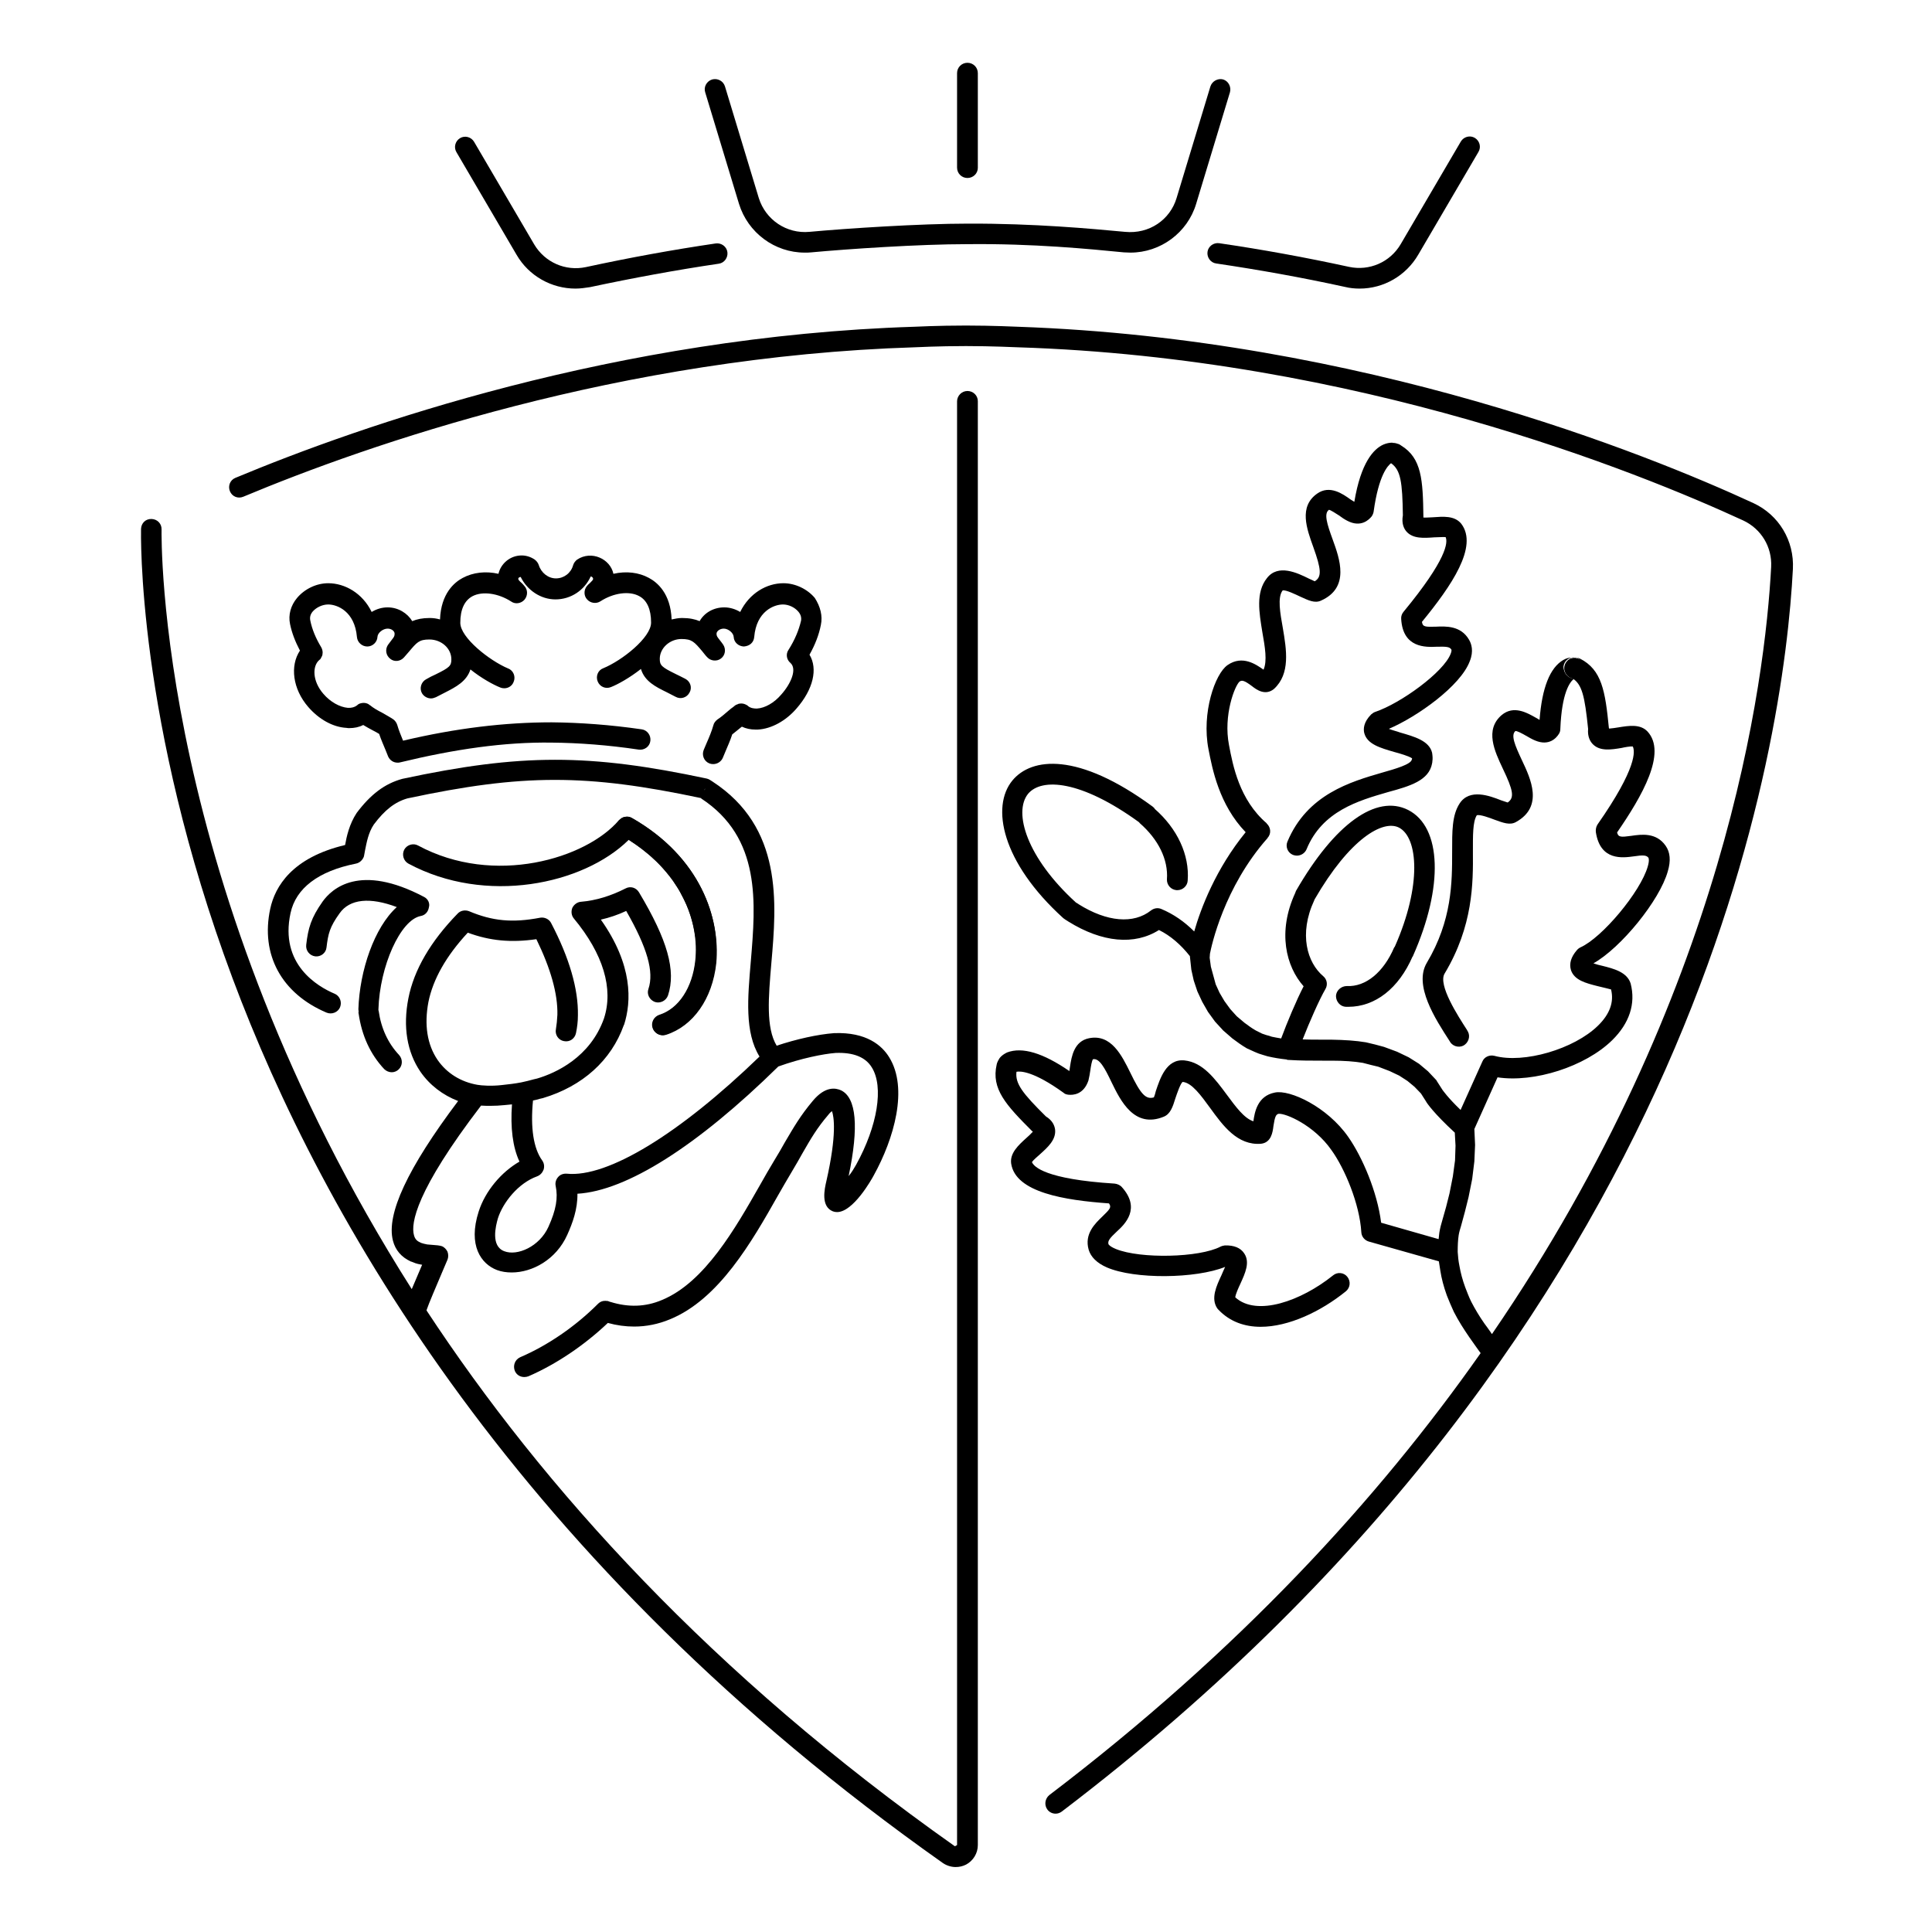 <?xml version="1.0" encoding="UTF-8"?> <!-- Generator: Adobe Illustrator 24.0.3, SVG Export Plug-In . SVG Version: 6.00 Build 0) --> <svg xmlns="http://www.w3.org/2000/svg" xmlns:xlink="http://www.w3.org/1999/xlink" version="1.1" id="Layer_1" x="0px" y="0px" viewBox="0 0 800 800" style="enable-background:new 0 0 800 800;" xml:space="preserve"> <style type="text/css"> .st0{fill-rule:evenodd;clip-rule:evenodd;} </style> <g> <path d="M238.3,119.5c-9.9,0-19.3-5.2-24.4-14l-24.9-42.5c-1.2-2-0.5-4.6,1.5-5.8c2-1.2,4.6-0.5,5.8,1.5l24.9,42.5 c4.4,7.4,12.9,11.2,21.4,9.4c18-3.9,36.1-7.2,53.8-9.8c2.3-0.3,4.5,1.3,4.8,3.6c0.3,2.3-1.3,4.5-3.6,4.8 c-17.6,2.6-35.5,5.9-53.3,9.7C242.3,119.2,240.3,119.5,238.3,119.5z"></path> <g> <path d="M400.6,73.7c-2.4,0-4.3-1.9-4.3-4.3V30.3c0-2.4,1.9-4.3,4.3-4.3c2.4,0,4.3,1.9,4.3,4.3v39.2 C404.9,71.8,403,73.7,400.6,73.7z"></path> </g> <path d="M563,119.5c-2,0-4.1-0.2-6.1-0.7c-17.8-3.9-35.7-7.1-53.3-9.7c-2.3-0.3-3.9-2.5-3.6-4.8c0.3-2.3,2.5-3.9,4.8-3.6 c17.8,2.6,35.9,5.9,53.8,9.8c8.4,1.8,17-1.9,21.4-9.4l24.9-42.5c1.2-2,3.8-2.7,5.8-1.5c2,1.2,2.7,3.8,1.5,5.8l-24.9,42.5 C582.2,114.2,572.9,119.5,563,119.5z"></path> <path d="M509.3,38.2l-14,46.2c-3.6,12-14.8,20.2-27.2,20.2c-0.9,0-1.8-0.1-2.7-0.1c-14.3-1.4-37.6-3.7-64.7-3.4h-0.3 c-19.7,0-49.4,2-64.5,3.4c-0.8,0.1-1.7,0.1-2.7,0.1c-12.4,0-23.5-8.2-27.2-20.2l-14-46.2c-0.7-2.2,0.6-4.6,2.9-5.3 c2.2-0.6,4.6,0.6,5.3,2.9l14,46.2c2.8,9,11.5,14.9,21,14c15.2-1.4,45.6-3.4,65.6-3.4c27.5-0.1,51,2.1,65,3.4c10.1,1,18.7-5,21.4-14 l14-46.2c0.7-2.2,3.1-3.5,5.3-2.9C508.7,33.6,509.9,36,509.3,38.2z"></path> <g> <path d="M742.4,235.6c-3.6,69.4-36.2,311.7-302.7,514.5c-0.8,0.6-1.7,0.9-2.6,0.9c-1.3,0-2.6-0.6-3.4-1.7c-1.4-1.9-1-4.5,0.8-6 c78.1-59.4,135.9-122.2,178.6-183c-0.5-0.6-1.4-2-2.3-3.2c-1-1.4-2-2.8-2.4-3.4c-2.4-3.5-4.5-6.8-6.4-10.5c-1.1-2.4-2-4.5-2.9-6.8 c-1.3-3.6-2.2-7-2.7-10.3c-0.2-1.3-0.4-2.6-0.6-3.8l-29-8.2c-1.7-0.5-3-2-3.1-3.8c-0.7-11.8-6.9-26.5-12.4-34.1 c-7.1-10.2-18.9-15.3-21.9-15c-1,0.3-1.5,1-2.1,5.1c-0.3,2.5-0.9,6.8-5.1,7.3c-9.8,0.8-15.8-7.5-21.1-14.8 c-3.8-5.2-7.6-10.5-11.4-10.8c-0.9,0.6-2.4,5-3,6.8c-1.1,3.6-2.1,6.5-4.8,7.6c-12.2,5-17.9-6.6-21.6-14.2 c-2.9-6.1-5.1-10.1-7.7-9.6c-0.5,0.5-0.9,3.1-1.1,4.5c-0.2,1.5-0.5,3-0.8,4.3c-2,5.9-6.4,6.1-8.3,5.9c-0.8-0.1-1.5-0.3-2-0.8 c-12.6-9.1-18-9-19.5-8.7c-0.6,4.9,2.5,8.9,12.2,18.5c2.8,1.7,3.6,3.9,3.8,5.5c0.4,4.2-3.1,7.3-6.2,10.1c-1.1,1-2.8,2.4-3.4,3.3 c0.8,1.9,5.5,7.1,34.2,8.9c1.1,0.1,2.2,0.6,2.9,1.3c8.2,9,1.4,15.5-2,18.6c-2.9,2.7-3.8,3.9-3.4,5.2c0,0,0.4,0.9,3.1,2 c10.1,4.1,34.5,3.6,43.3-1c0.6-0.3,1.2-0.4,1.8-0.5c3.8-0.1,6.5,1,8,3.3c2.5,3.7,0.4,8.2-1.6,12.6c-0.7,1.5-2,4.3-2.1,5.6 c8.9,8.1,27.3,1.5,40.5-9.1c1.8-1.5,4.5-1.2,5.9,0.6c1.5,1.9,1.2,4.5-0.6,6c-10.4,8.4-23.7,14.7-35.3,14.7c-6.6,0-12.7-2.1-17.4-7 c-0.2-0.2-0.4-0.4-0.6-0.7c-2.7-4.1-0.3-9.2,1.8-13.7c0.4-1,1-2.3,1.5-3.4c-12.2,4.9-37.5,5.2-49,0.2c-4.1-1.8-6.6-4.3-7.5-7.3 c-1.9-6.6,2.7-10.9,5.7-13.8c3.2-3.1,3.8-3.8,2.7-5.4c-18.3-1.3-38.7-4.5-40.5-16.5c-0.6-4.3,3-7.6,6.2-10.5 c0.8-0.7,2-1.8,2.8-2.7c-0.1-0.1-0.2-0.1-0.3-0.2c-10.9-10.9-17-17.5-14.7-27.6c0.1-0.6,0.5-1.5,1-2.3c0.1-0.2,0.3-0.5,0.5-0.7 c0.7-0.8,1.6-1.4,2.8-2c6.3-2.4,14.9,0.2,25.8,7.7c0.1-0.7,0.2-1.3,0.3-2c0.6-3.9,1.6-10.4,7.9-11.6c9.1-1.8,13.5,7.1,17,14.2 c4.3,8.9,6.4,11.3,9.8,10.3c0.3-0.7,0.6-1.7,0.8-2.6c1.7-5,4.3-13.5,11.9-12.7c7.6,0.8,12.6,7.6,17.5,14.2c3.7,5,7.2,9.8,11,11 c0.5-3.6,1.6-10.5,8.9-11.9c6.2-1.3,21.7,5.9,30.4,18.4c5.8,8.3,12,22.7,13.6,35.5l23.8,6.8c0.1-0.9,0.2-1.8,0.3-2.7 c0.3-1.8,0.7-3.4,1.2-5c1.1-3.7,2.1-7.4,3-11.2l1.4-7.1l0.9-6.6l0.2-6.1l-0.3-5.4c-8.7-8-11.7-12.4-11.9-12.9l-2.1-3.3l-2.7-2.8 l-2.9-2.4l-3.4-2.2l-4-1.9l-4.7-1.8c-1.8-0.4-4.1-1-6.4-1.6c-3.6-0.6-7.7-0.9-13-0.9h-3.8c-4.5,0-9.1,0-13.8-0.3h-0.3 c-0.1,0-0.3,0-0.4-0.1c-0.1,0-0.2,0-0.3-0.1c-2.8-0.3-5.2-0.7-7.8-1.3l-2-0.6c-1.1-0.3-2.2-0.7-3.3-1.2l-3.3-1.5 c-2.4-1.4-4.1-2.7-6-4.1l-3.8-3.3l-3.4-3.7l-2.9-4l-2.4-4.2l-2-4.3l-1.5-4.5l-1-4.5l-0.6-5.6c-3.8-4.8-8.1-8.5-12.8-10.8 c-10.1,6.4-23.5,5.2-37.5-3.5c-0.1-0.1-0.2-0.1-0.3-0.2c-0.6-0.3-1.2-0.8-1.8-1.2c-25.6-23.2-30-46.2-21.1-57 c7.9-9.6,27.2-11.9,58.1,10.8c0.1,0.1,0.1,0.1,0.2,0.2c0.2,0.1,0.4,0.3,0.6,0.6v0.1c9.4,8.2,14.5,19.1,13.7,29.7 c-0.1,2.2-2,4-4.3,4h-0.3c-2.4-0.2-4.1-2.2-4-4.5c0.6-8.2-3.6-16.6-11.3-23.3c-0.1-0.1-0.1-0.1-0.1-0.2c-0.1,0-0.1-0.1-0.1-0.1 c-24.1-17.5-40.4-18.5-46-11.8c-6.2,7.7-0.5,26.5,19.8,45c0.1,0.1,0.6,0.3,1,0.6c0.1,0,0.1,0.1,0.1,0.1c11.8,7.4,22.8,8.3,30,2.6 c1.3-1,2.9-1.2,4.3-0.6c5,2.1,9.5,5.2,13.6,9.3c2.7-9.5,8.9-25.9,21.3-41.1c-11-11.4-13.8-26.2-15.4-34.4 c-2.9-15,2.7-31.2,7.9-34.8c6.2-4.3,11.9-0.2,14.9,1.9c1.6-3.6,0.6-9.4-0.5-15.6c-1.3-8-2.8-16.4,1.9-22.3 c4.6-6,12.6-2.2,17.4,0.2c0.8,0.3,1.7,0.8,2.4,1.1c3-1.8,2.7-5-0.6-14.2c-2.7-7.5-6.1-16.7,1.6-22.1c5.2-3.7,10.6,0.1,13.8,2.4 c0.6,0.3,1,0.7,1.6,1c2.7-16.3,8-21.9,12-23.7c1.4-0.6,2.6-0.8,3.8-0.8v0.1h0.6c0.5,0.1,0.9,0.1,1.3,0.3c0.6,0.1,1.2,0.4,1.7,0.8 c8.5,5.2,9,14.2,9.2,29.5v0.3c1.2,0.1,2.7-0.1,3.8-0.1c4.3-0.3,9.1-0.8,11.9,2.7c7.1,9.4-4.1,25.7-16.3,40.6 c0.3,2.1,1.3,2.1,5.7,2c4.1-0.2,10.4-0.5,13.8,5.4c1,1.7,2,4.7,0.3,8.9c-3.8,10.2-21.6,22.9-33.5,28c1.5,0.6,3.3,1,4.6,1.5 c5.9,1.7,12.1,3.4,13.3,8.4c0.2,1.3,0.3,2.5,0.1,3.6c0,0.2,0,0.5-0.1,0.7v0.1c-1.3,7.1-9.1,9.4-18.3,11.9 c-12.1,3.5-27.2,7.8-33.7,23.7c-0.7,1.6-2.3,2.6-4,2.6c-0.5,0-1-0.1-1.6-0.3c-2.2-0.9-3.2-3.4-2.3-5.5 c8.2-19.6,26.2-24.8,39.3-28.6c5.3-1.5,11.9-3.4,12.2-5.4c0.1-0.1,0.1-0.3,0.1-0.5c-1.3-0.9-5-2-7.3-2.6 c-5.8-1.7-11.3-3.2-12.5-7.9c-0.4-1.7-0.3-4.5,2.9-7.7c0.5-0.4,1-0.8,1.6-1c10.7-3.6,28.4-16.5,31.3-24.1c0.3-0.8,0.4-1.4,0.3-1.7 c-0.7-1.2-2.1-1.3-6.1-1.2c-4.5,0.2-14,0.6-14.7-11.5c-0.1-1.1,0.3-2.2,1-3c17.9-21.7,18.4-28.7,17.4-30.9c-1-0.1-3.2,0.1-4.7,0.1 c-4.2,0.3-8.9,0.7-11.6-2.5c-1-1.2-2-3.3-1.4-6.6c-0.2-13.8-0.9-18.8-4.9-21.6c-1.3,1-5.1,4.8-7.2,20c-0.1,0.7-0.4,1.4-0.8,2 c-1.2,1.5-4.5,4.7-10,1.9c-1.2-0.6-2.4-1.4-3.6-2.3c-1.2-0.8-3.6-2.3-4.1-2.3c-2.2,1.5-0.8,5.9,1.5,12.2c2.9,8,7.3,20-4.8,25.4 c-2.6,1.2-5.2-0.1-8.7-1.7c-1.7-0.8-6-2.9-7.2-2.5c-2.2,2.9-1,9.4,0.1,15.6c1.5,8.9,3.2,18.9-3.7,25.2c-3.6,2.9-7.2,0.3-9.1-1.2 c-3.2-2.4-4.1-2.5-5.1-1.9c-2,1.7-6.8,14-4.4,26.3c1.6,8.5,4.3,22.7,15.6,32.4v0.1c1.7,1.5,2,4.2,0.4,5.9v0.1 c-18.1,20.4-23.3,44.8-23.9,48v0.1l-0.1,1.5l0.5,3.7l2,7.3l1.6,3.5l2,3.4l2.4,3.3l2.7,3l3.2,2.7c1.4,1,2.9,2.2,4.7,3.2l2.6,1.3 c0.7,0.2,1.6,0.6,2.5,0.8l1.6,0.5c1.1,0.2,2.4,0.5,3.8,0.7c2.4-6.5,6.3-15.8,9.3-21.6c-7.3-8.2-10.9-22.5-3.5-38.6 c0.1-0.3,0.2-0.6,0.3-0.8c0-0.1,0-0.1,0.1-0.2c15.9-27.6,33.2-40.1,46.4-33.4c13.9,7.1,14.7,31.8,2,60.4v0.1 c0,0.1-0.1,0.1-0.1,0.1c0,0.1-0.1,0.1-0.1,0.1c-5.7,13.1-15.4,20.8-26.6,20.8h-1c-2.3-0.1-4.1-2.1-4.1-4.5 c0.1-2.3,2.2-4.1,4.5-4.1c7.8,0.4,15.2-5.7,19.6-16c0,0,0-0.1,0.1-0.1l0.1-0.1c0-0.1,0.1-0.1,0.1-0.2c11.2-25.3,9.6-45.1,1.7-49.2 c-6.6-3.4-20.4,4.5-35,29.8c0,0.1-0.1,0.2-0.1,0.3c-6.5,14-2.9,25.8,3.7,31.4c1.6,1.3,2,3.6,0.9,5.4c-2.4,4.1-6.6,13.6-9.4,20.8 c2.5,0.1,5.1,0.1,7.8,0.1h3.9c5.8,0.1,10.3,0.4,14.5,1.1c2.7,0.6,5,1.2,7.5,1.9l5.4,2l4.8,2.3l4.3,2.7l3.7,3.1l3.3,3.5 c0.1,0.1,0.3,0.3,0.4,0.6l2.3,3.6c0.1,0.1,2,3,7.5,8.3l9-20c0.8-2,3-2.9,5-2.4c12.2,3.3,33-2.8,42.9-12.5c4.9-4.8,6.7-9.8,5.4-15 c-0.5-0.1-3.8-1-5.7-1.4c-4.7-1.2-9.5-2.4-10.9-6.6c-0.8-2.7,0-5.4,2.4-8.2c0.4-0.5,0.9-0.9,1.5-1.2c9-4,24.9-23,27.9-33.5 c0.8-2.7,0.3-3.6,0.3-3.6c-0.8-1.1-2.2-1.2-6.1-0.6c-4.5,0.6-13.9,2-15.7-10.1c-0.1-1,0.1-2.2,0.7-3.1 c16.5-23.6,15.5-30.5,14.6-32.3c-1.1-0.1-3.3,0.3-4.6,0.6c-4.2,0.7-8.9,1.5-11.9-1.5c-1.1-1.1-2.3-3.1-2-6.4 c-1.4-13.6-2.5-18.5-6.6-21c0.2-0.1,0.3-0.2,0.5-0.3c0.1,0,0.3,0,0.5-0.1c2.4-0.4,3.9-2.6,3.4-4.9c-0.3-1.7-1.5-3-3.1-3.4 c0.5,0.1,1.2,0.3,1.9,0.6c9.1,4.6,10.5,13.5,12,28.7c0.1,0.1,0.1,0.3,0.1,0.3c1.1-0.1,2.7-0.3,3.8-0.5c4.3-0.7,9.1-1.5,12.1,1.7 c8.1,8.8-2.2,26.7-12.6,41.8c0.5,2,1.5,2,5.9,1.4c4.1-0.6,10.3-1.5,14.2,4.1c1.9,2.7,2.2,6.2,0.9,10.6 c-3.4,12.1-19.4,31.7-30.8,38.1c1.1,0.4,2.6,0.8,3.6,1c4.8,1.2,10.3,2.6,11.8,7.3c2.2,8.4-0.5,16.5-7.6,23.5 c-11.2,11-32.4,17.7-47.5,15.4l-9.6,21.4l0.3,6.6l-0.3,6.8l-0.9,7.3l-1.5,7.5c-1,4.2-2,8-3.1,11.9c-0.4,1.3-0.8,2.6-1,3.9 c-0.3,2-0.4,4.2-0.4,6.8v0.1c0.1,1.8,0.3,3.7,0.7,5.7c0.5,2.9,1.3,5.9,2.4,8.9c0.8,2,1.5,4,2.5,6c1.6,3.1,3.4,6.1,5.5,9.1 c0.3,0.4,1.5,2,2.6,3.6c0.1,0.2,0.3,0.5,0.5,0.7c96.9-141.4,113.1-270.4,115.6-317.7c0.4-8.2-4.1-15.7-11.6-19.2 c-43.4-20-159.8-67.3-300.6-71.7c-0.2,0-10.4-0.5-21.2-0.5c-11.5,0-21,0.5-21.1,0.5c-122.1,3.8-226.8,40.4-278.2,61.9 c-2.2,0.9-4.6-0.1-5.5-2.3c-0.9-2.2,0.1-4.6,2.2-5.5c52-21.7,157.8-58.7,281.2-62.6c0,0,9.7-0.5,21.4-0.5c11,0,21.4,0.5,21.5,0.5 C564.4,140.3,682,188,726,208.3C736.6,213.2,743,223.9,742.4,235.6z"></path> <path d="M656,276c-0.3-1.7-1.5-3-3.1-3.4c-0.1,0-0.1-0.1-0.2,0c-0.1-0.1-0.2-0.1-0.3-0.1c-0.1,0-0.1,0-0.1,0 c-2.3-0.3-4.3,1.5-4.5,3.8c-0.2,2.2,1.3,4.1,3.3,4.6c0.2,0.1,0.4,0.2,0.6,0.3c0.2-0.1,0.3-0.2,0.5-0.3c0.1,0,0.3,0,0.5-0.1 C655,280.5,656.5,278.3,656,276z"></path> <path d="M656,276c-0.3-1.7-1.5-3-3.1-3.4c-0.1,0-0.1-0.1-0.2,0l-0.1-0.1h-0.2c-0.1,0-0.1,0-0.1,0c-2.3-0.3-4.3,1.5-4.5,3.8 c-0.2,2.2,1.3,4.1,3.3,4.6c0.2,0.1,0.4,0.2,0.6,0.3c0.2-0.1,0.3-0.2,0.5-0.3c0.1,0,0.3,0,0.5-0.1C655,280.5,656.5,278.3,656,276z"></path> </g> <path class="st0" d="M169.8,483"></path> <path d="M274.3,428.6c-1.8,0-3.5-1.2-4.1-3c-0.7-2.2,0.5-4.6,2.8-5.4c8-2.5,13.7-11.2,14.9-22.5c1.7-15.6-5.5-37.4-30.4-51.6 c-2-1.2-2.7-3.8-1.6-5.8c1.2-2,3.8-2.8,5.8-1.6c28.5,16.3,36.6,41.7,34.7,59.9c-1.6,14.8-9.5,26.2-20.8,29.7 C275.2,428.6,274.8,428.6,274.3,428.6z"></path> <path class="st0" d="M344,431.9"></path> <path class="st0" d="M154.9,342.1"></path> <path d="M175.6,371.4c-26.7-14.1-38.2-3.4-42,1.9c-4.8,6.8-6,11-6.8,17.9c-0.3,2.4,1.4,4.5,3.7,4.8c2.3,0.3,4.5-1.4,4.7-3.7 c0.7-5.7,1.3-8.4,5.4-14.1c4.2-6,12.6-6.8,23.7-2.6c-9.3,8.4-15.4,26.3-15.9,42.3c0,0.3,0.1,0.7,0.1,1c-0.1,0.3-0.1,0.6,0,0.8 c1.3,9.1,4.8,16.8,10.6,23c0.8,0.8,2,1.3,3.1,1.3c1,0,2.1-0.4,2.9-1.2c1.7-1.6,1.7-4.3,0.1-6c-4.5-4.8-7.4-11-8.4-18.2 c0-0.1-0.1-0.3-0.1-0.3V418c0.5-17.9,9.1-37.1,17.5-38.7c1.8-0.3,3.1-1.7,3.4-3.6C178.1,374,177.2,372.2,175.6,371.4z M261.7,338.8 c-0.6-0.4-1.4-0.6-2.1-0.6c-0.3,0-0.8,0.1-1.1,0.1c-0.3,0.1-0.7,0.2-1,0.4c-0.3,0.2-0.6,0.4-0.9,0.7c-0.1,0-0.2,0.1-0.3,0.2 c-13.5,15.9-51.7,27.5-83.2,10.5c-2-1.1-4.6-0.3-5.7,1.7c-1.1,2.1-0.3,4.7,1.7,5.8c32,17.2,72.4,8.7,91.2-9.8l0.1-0.1 c0.4,0.2,0.8,0.5,1.1,0.8c1,0.6,2,1.3,2.9,2c0.9,0.6,1.7,1.3,2.6,2c1.3,1,2.5,2,3.6,3.1c1,0.8,1.8,1.7,2.7,2.6l0.1,0.1 c1,1,2,2.2,2.9,3.3c0.7,0.8,1.4,1.7,2,2.5c0.4,0.5,0.7,1,1,1.5c0.3,0.5,0.6,1,1,1.5c0.6,1,1.3,2,1.7,3c0.8,1.5,1.5,2.9,2.2,4.4 c1.3,2.9,2.2,5.9,2.9,8.8c0.3,1.5,0.6,2.9,0.8,4.3c0.1,0.8,0.2,1.5,0.3,2.3v0.1c0.1,1.1,0.1,2.3,0.1,3.4c0,1.5-0.1,2.9-0.2,4.4 c-1.2,11.4-6.9,20-14.9,22.6c-2.2,0.7-3.5,3.1-2.8,5.4c0.6,1.8,2.3,2.9,4.1,2.9c0.4,0,0.8-0.1,1.3-0.2 c11.2-3.6,19.2-14.9,20.8-29.7C298.3,380.4,290.2,355.1,261.7,338.8z"></path> <path d="M400.6,161.9c-2.4,0-4.3,2-4.3,4.3V764l-0.9,0.5c-100.6-71-170.4-148.3-218.8-221.9c0.1-0.1,0.1-0.2,0.1-0.3 c0.7-2.2,4.1-10.1,6.3-15.3c1-2.3,1.8-4.3,2.3-5.4c0.4-1,0.4-2.2,0-3.3c-0.5-1-1.3-1.9-2.4-2.3c-1-0.3-2.1-0.4-3.6-0.5 c-0.8-0.1-1.6-0.1-2.4-0.2c-1-0.2-1.9-0.4-2.7-0.7c0,0-0.1-0.1-0.1-0.1c-1.5-0.6-2.3-1.5-2.7-3.1c-1.3-4.8,0.7-18.2,27.8-53.6 c1.2,0.1,2.5,0.1,4,0.1c1.8,0,3.8-0.1,5.7-0.3c1-0.1,2.1-0.2,3.1-0.3c-0.7,9.7,0.3,17.7,3.1,23.7c-7.5,4.3-14.2,12.2-16.9,20.7 c-4.5,14,1,21.7,7.6,24.2c1.9,0.7,3.9,1,6.1,1c8.5,0,18.4-5.3,23-15.6c2.2-4.9,4.3-10.6,4.2-17c20.3-1.2,49.5-19.6,83.2-52.7 c9.5-3.4,18.6-5.2,23.7-5.6c7.3-0.3,12.4,1.7,15,6c5,8,2.4,24.2-6.5,40.3c-0.8,1.4-1.8,3.1-3.1,4.7c4.3-20.5,3.2-32.4-3.1-35.5 c-2.2-1-6.5-1.9-11.7,4.3c-5.3,6.3-8,11.1-11.6,17.2c-1.3,2.3-2.7,4.8-4.5,7.7c-1.8,3-3.8,6.4-5.8,10 c-10.2,17.9-22.9,40.3-40.6,47.6c-6.8,2.9-13.9,3.1-21.3,0.8c-0.1,0-0.1,0-0.1,0c-0.3-0.1-0.6-0.2-0.8-0.3 c-0.2-0.1-0.3-0.1-0.6-0.1c-1.5-0.2-2.7,0.2-3.7,1.2c-9.4,9.4-20.8,17.2-32.2,22.1c-2.2,1-3.1,3.5-2.2,5.7c0.7,1.6,2.2,2.5,3.9,2.5 c0.6,0,1.1-0.1,1.7-0.3c11.5-5,23.1-12.8,32.9-22.1c3.6,1,7.3,1.5,10.9,1.5c5,0,10-1,14.8-3c20.3-8.3,33.9-32.1,44.7-51.2 c2-3.5,3.9-6.8,5.7-9.8c1.7-2.9,3.2-5.4,4.5-7.8c3.4-5.9,5.9-10.3,10.7-15.9c0.6-0.8,1.2-1.3,1.5-1.5c0.8,2.2,2.1,9.5-2.3,28.9 c-0.8,3.4-2.4,10.6,2.7,12.6c0.6,0.2,1.1,0.3,1.7,0.3c6.7,0,14.3-13.5,15.2-15.2c8.4-15.2,14.4-36,6.4-48.9 c-3-4.9-9.4-10.5-22.8-10c-6.8,0.5-15.7,2.5-23.8,5.2c-4.5-7.5-3.4-20-2.2-34.2c2.2-25,4.8-56.2-24.4-75.2 c-0.3-0.2-0.8-0.5-1.1-0.7c-0.3-0.2-0.8-0.4-1.2-0.5c-48.8-10.4-77-10.4-126.1,0.1c-7.3,2-13.1,6.4-18.9,14.1 c-3.1,4.7-4.2,9.9-4.8,13.3c-21.9,5.2-29,17.1-31,26.4c-4.1,19,4.7,35.1,23.3,43c2.2,0.9,4.7-0.1,5.6-2.2c0.9-2.2-0.1-4.7-2.2-5.6 c-7.1-3-22.9-12.2-18.3-33.4c2.2-10.3,11.5-17.4,27.1-20.5c1.5-0.3,2.8-1.5,3.3-3c0.1-0.7,0.3-1.6,0.5-2.7 c0.6-2.9,1.3-7.1,3.6-10.5c4.5-6,8.7-9.3,13.9-10.8c47.8-10.2,74.1-10.2,121.7-0.1l-0.1,0.1c25,16.3,22.6,43.4,20.6,67.4 c-1.3,15.2-2.6,29.5,3.6,39.5c-33.2,32.1-62.9,50.2-79.8,48.5c-1.3-0.1-2.7,0.3-3.6,1.4c-0.9,1-1.3,2.4-1,3.7c1,4.9,0.2,9.8-3,16.9 c-3.7,8.2-12.9,12.2-18.3,10.1c-5.6-2.1-3.6-10.3-2.6-13.7c2.1-6.5,8.4-14.5,16.2-17.3c1.3-0.5,2.2-1.5,2.7-2.8 c0.4-1.3,0.2-2.7-0.6-3.8c-3.6-5-4.9-13.5-3.8-24.8c0.9-0.2,1.9-0.4,2.8-0.7l1.3-0.3c16.4-4.9,28.3-15.6,33.5-30.2 c0-0.1,0-0.1,0.1-0.1c3.1-9.7,3.7-24.8-9.6-43.6c3.5-0.8,7.1-2,10.5-3.6c8.7,15.2,11.6,25.2,9.2,32.3c-0.8,2.2,0.5,4.6,2.7,5.4 c2.2,0.7,4.6-0.5,5.4-2.7c3.4-10.3-0.2-23-12-42.7c-1.2-2-3.6-2.7-5.6-1.6c-6.1,3.1-12.3,5-18.4,5.5c-1.5,0.1-2.9,1.1-3.6,2.5 c-0.6,1.5-0.4,3.2,0.6,4.4c12.2,14.7,16.5,29.1,12.5,41.4c-5.7,16.1-19.9,22.6-27.7,24.9l-1.3,0.3c-1.7,0.5-3.5,0.9-5.3,1.3 c-2.6,0.5-5.2,0.8-8,1.1c-4.3,0.5-8.4,0.2-10.1-0.1c-6.9-1.2-12.7-4.8-16.5-10.3c-4.3-6.3-5.6-14.5-3.8-24 c1.9-9.4,7.3-19,16.3-28.7c9.2,3.4,17.9,4.2,28.4,2.7c5.9,12.1,8.9,22.6,8.7,31.3c-0.1,2.1-0.3,4.1-0.6,5.9c-0.5,2.3,1,4.6,3.3,5 c2.4,0.5,4.5-1,5-3.3c0.5-2.4,0.8-4.8,0.8-7.4c0.2-10.8-3.5-23.7-11.1-38.2c-0.8-1.6-2.7-2.5-4.5-2.2c-11.5,2.2-19.8,1.4-29.5-2.7 c-1.6-0.6-3.5-0.3-4.7,1c-11.2,11.5-18.1,23.3-20.4,35.1c-2.3,11.7-0.6,22.2,5,30.4c3.8,5.5,9.3,9.7,15.6,12.1 c-21,27.9-29.8,46.9-27,57.8c1,4,3.6,6.9,7.3,8.6c0.1,0.1,0.2,0.1,0.3,0.1c0.3,0.1,0.6,0.2,0.8,0.3c1.3,0.6,2.5,0.8,3.6,1 c0.1,0,0.1,0,0.1,0c-1.6,3.8-3.1,7.3-4.3,10.1C64.3,366.6,66.9,221.4,66.9,219.3c0.1-2.4-1.7-4.3-4.1-4.4c-2.5-0.1-4.3,1.7-4.4,4.1 c0,0.8-2,79.3,37.9,186.1c36.8,98.5,117.7,241.8,294.2,366.4c1.5,1,3.4,1.6,5.2,1.6c1.5,0,2.9-0.3,4.3-1c3-1.6,4.9-4.7,4.9-8.1 V166.1C404.9,163.8,403,161.9,400.6,161.9z M291.7,327.3l0.1-0.5l0.2-0.3L291.7,327.3z"></path> <path d="M148.5,291.6c1-0.4,2.2-0.5,3.2-0.1C150.7,291.1,149.6,291.1,148.5,291.6z"></path> <path d="M339.9,258.8c-0.8,4.1-2.4,8.2-4.7,12.3c3.5,5.8,1.6,14.3-5.4,22.3c-4.4,5.1-10.4,8.4-16,8.7h-1c-2,0-3.9-0.4-5.6-1.2 c-0.1,0.1-0.3,0.2-0.4,0.3c-1.3,1-2.4,2-3.6,2.9c-0.8,2.5-1.9,4.9-2.9,7.3l-1,2.4c-0.7,1.6-2.3,2.6-4,2.6c-0.6,0-1.1-0.1-1.6-0.3 c-2.2-0.9-3.2-3.4-2.3-5.6l1.1-2.6c1.1-2.5,2.2-5.1,2.9-7.6c0.2-0.9,0.8-1.7,1.7-2.4c1.4-0.9,2.8-2.1,4.3-3.4 c0.7-0.6,1.5-1.3,2.3-1.8c0.1-0.2,0.3-0.3,0.6-0.5c0.3-0.3,0.8-0.5,1.2-0.6c0,0,0.1-0.1,0.1-0.1c0.4-0.1,0.8-0.2,1.3-0.2 c0.8,0,1.5,0.2,2.2,0.6c0.3,0.1,0.5,0.3,0.7,0.5c1.1,0.9,2.6,1,3.6,1c3.4-0.2,7.2-2.4,10.1-5.8c4.1-4.6,6.6-10.6,3.8-13.1 c-1.6-1.3-2-3.7-0.8-5.4c2.6-4.1,4.3-8.2,5.2-12.1c0.2-1.3-0.1-2.5-1.1-3.7c-1.5-1.8-4-3-6.4-3c-3.7,0-11,2.8-11.9,13.5 c-0.2,2.2-1.8,3.7-4.3,3.9c-2.2-0.1-4.1-1.7-4.2-4c-0.1-1.6-2.2-3.4-4.1-3.4c-1.7,0-3,1.1-3,2.1s0.3,1.3,1.3,2.6 c0.5,0.6,1,1.3,1.5,2c1.2,1.9,0.8,4.4-1,5.7c-1.7,1.3-4.3,1-5.7-0.6c-0.8-0.8-1.4-1.7-2-2.4c-3.3-3.9-4.3-5.1-8.6-5.1 c-4.9,0-9,3.8-9,8.2c0,2.7,0.7,3.4,6.6,6.3c1.3,0.6,2.6,1.3,4,2c2.1,1.1,2.9,3.7,1.7,5.7c-1.1,2.1-3.7,2.9-5.8,1.7 c-1.3-0.7-2.5-1.3-3.7-1.9c-4.5-2.2-9.1-4.5-10.6-9.6c-4.7,3.7-9.6,6.4-12.4,7.5c-2.2,0.9-4.6-0.1-5.5-2.3s0.1-4.7,2.3-5.5 c7.8-3.2,19.8-12.7,19.8-18.9c0-5.5-1.7-9.3-5-11c-4.1-2.2-10.6-1.3-16,2.2c-1.7,1.1-4.1,0.8-5.5-0.8c-1.4-1.5-1.4-3.9-0.1-5.5 c0.3-0.4,0.8-0.9,1.3-1.3c0.8-0.8,1.3-1.3,1.3-1.7c0-0.5-0.5-1-1-1c-2.6,5.7-8.2,9.5-14.6,9.5c-6.1,0-11.7-3.8-14.4-9.3 c-0.7,0.1-1,0.4-1,0.8s0.6,1,1.4,1.7c0.4,0.4,0.8,0.8,1.1,1.2c1.5,1.6,1.5,4,0.1,5.7c-1.4,1.6-3.8,2-5.5,0.8 c-5.4-3.5-12-4.4-16.1-2.2c-3.3,1.8-5,5.5-5,11c0,6.1,12,15.6,19.8,18.9c2.2,0.8,3.2,3.4,2.3,5.5c-0.6,1.7-2.2,2.7-3.9,2.7 c-0.6,0-1.1-0.1-1.6-0.3c-2.8-1.1-7.8-3.8-12.4-7.5c-1.6,5-6.1,7.3-10.6,9.6c-1.2,0.6-2.4,1.2-3.7,1.9c-0.7,0.3-1.4,0.5-2,0.5 c-1.5,0-3-0.8-3.8-2.2c-1.1-2-0.3-4.6,1.7-5.7c1.4-0.8,2.7-1.5,3.9-2c5.9-2.9,6.6-3.6,6.6-6.3c0-4.5-4.1-8.2-9.1-8.2 c-4.3,0-5.2,1.2-8.5,5.1l-2,2.3c-1.5,1.7-4,2-5.7,0.6c-1.8-1.4-2.2-3.8-1-5.7c0.5-0.7,1-1.3,1.5-2c1-1.3,1.3-1.6,1.3-2.7 c0-1.1-1.3-2.1-2.9-2.1c-1.9,0-4.1,1.7-4.2,3.4c-0.1,2.2-2,4-4.2,4s-4.1-1.7-4.3-3.9c-0.9-10.7-8.2-13.5-11.9-13.5 c-2.4,0-4.9,1.2-6.4,2.9c-1,1.2-1.3,2.4-1,3.8c0.7,3.5,2.2,7.2,4.5,11c0.4,0.7,0.6,1.5,0.6,2.2c0,0.3-0.1,0.7-0.1,1 c-0.1,0.3-0.2,0.6-0.4,0.9c-0.1,0.2-0.2,0.4-0.3,0.6c-0.1,0.2-0.3,0.4-0.6,0.6c-2.9,2.5-2.9,8.7,1.7,14c2.9,3.4,6.8,5.5,10.1,5.8 c1.6,0.1,2.9-0.3,3.8-1c0.3-0.3,0.7-0.6,1-0.7c1-0.4,2.2-0.5,3.2-0.1c0.3,0.1,0.7,0.3,1,0.6c0.1,0.1,0.1,0.1,0.2,0.1 c1.3,1.1,3.2,2.2,5,3.1c1.7,1,3.4,1.9,4.7,2.8c0.8,0.6,1.3,1.4,1.6,2.3c0.6,2.1,1.5,4.3,2.4,6.5c22-5.2,42.2-7.6,61.5-7.6 c11.7,0.1,24.2,1,37.3,2.9c2.3,0.3,3.9,2.5,3.6,4.8c-0.3,2.4-2.5,3.9-4.8,3.6c-12.7-1.9-24.9-2.8-36-2.9 c-19.5-0.3-40.2,2.7-62.9,8.2c-0.3,0.1-0.7,0.1-1,0.1c-1.7,0-3.2-1-3.9-2.6l-1-2.5c-0.9-2.2-1.9-4.4-2.7-6.8 c-0.8-0.5-1.7-1-2.7-1.5c-1.3-0.7-2.6-1.4-3.9-2.2c-1.7,0.9-3.7,1.3-5.8,1.3c-0.3,0-0.8,0-1.1-0.1c-5.7-0.3-11.5-3.6-15.9-8.7 c-6.4-7.4-7.6-17-3.4-23.3c-2-3.8-3.4-7.5-4.1-11c-0.8-3.8,0.3-7.7,2.9-10.8c3.1-3.7,8-6.1,12.9-6.1c6.9,0,14.2,4.1,18,11.9 c2-1.2,4.2-1.9,6.6-1.9c4.4,0,8.2,2.4,10.2,5.7c1.9-0.8,4.2-1.3,7.2-1.3c1.5,0,2.9,0.2,4.3,0.6c0.4-10.8,6-15.4,9.4-17.2 c4.3-2.3,9.5-2.9,14.8-1.7c1-4.3,4.9-7.6,9.6-7.6c1.9,0,3.8,0.6,5.4,1.7c0.8,0.6,1.4,1.4,1.7,2.3c1,3.2,3.9,5.5,7.1,5.5 c3.3,0,6.2-2.2,7.1-5.4c0.3-1,0.9-1.8,1.7-2.4c5.9-3.9,13.7-0.3,15,5.9c5.3-1.2,10.5-0.6,14.7,1.7c3.4,1.8,9,6.4,9.4,17.2 c1.4-0.3,2.8-0.6,4.3-0.6c3.1,0,5.4,0.5,7.3,1.3c1.9-3.4,5.7-5.7,10.2-5.7c2.3,0,4.6,0.7,6.6,1.9c3.8-7.8,11-11.9,17.9-11.9 c4.9,0,9.9,2.4,13,6.1C339.7,251.2,340.7,255,339.9,258.8z"></path> <path d="M651,280.9c0.2,0.1,0.4,0.2,0.6,0.3c-1.6,1.3-4.9,5.7-5.5,20.6c0,0.8-0.2,1.5-0.6,2.1c-1,1.6-4,5.2-9.9,2.7 c-1.2-0.5-2.4-1.2-3.8-2c-1.2-0.7-3.6-2-4.3-1.9c-2,1.7-0.2,5.9,2.7,12.1c3.6,7.6,9.1,19.2-2.5,25.6c-2.5,1.4-5.3,0.3-8.9-1 c-1.8-0.7-6.1-2.3-7.3-1.8c-1.7,2.7-1.6,8.4-1.6,15.1c0.1,13,0.1,30.7-11.7,50.4c-2.9,4.7,5.6,17.7,9.2,23.3l0.5,0.9 c1,2,0.1,4.6-2,5.7c-2.1,1-4.7,0.1-5.7-2c-5.9-9.1-14.9-23-9.4-32.3c10.5-17.6,10.5-33.4,10.5-46c0-8.4-0.1-15.1,3.1-20 c4.1-6.3,12.4-3.2,17.2-1.3c0.8,0.3,2,0.7,2.7,0.9c2.9-2,2.3-5-2-14c-3.4-7.2-7.6-16.1-0.5-22.2c5-4.2,10.6-0.9,14,1 c0.6,0.3,1.2,0.7,1.7,1c1-13.3,4.3-21.6,9.8-24.8c1.3-0.8,2.6-1,3.3-1c0.4-0.1,0.9-0.1,1.3,0c-2.3-0.3-4.3,1.5-4.5,3.8 C647.5,278.5,648.9,280.4,651,280.9z"></path> </g> </svg> 